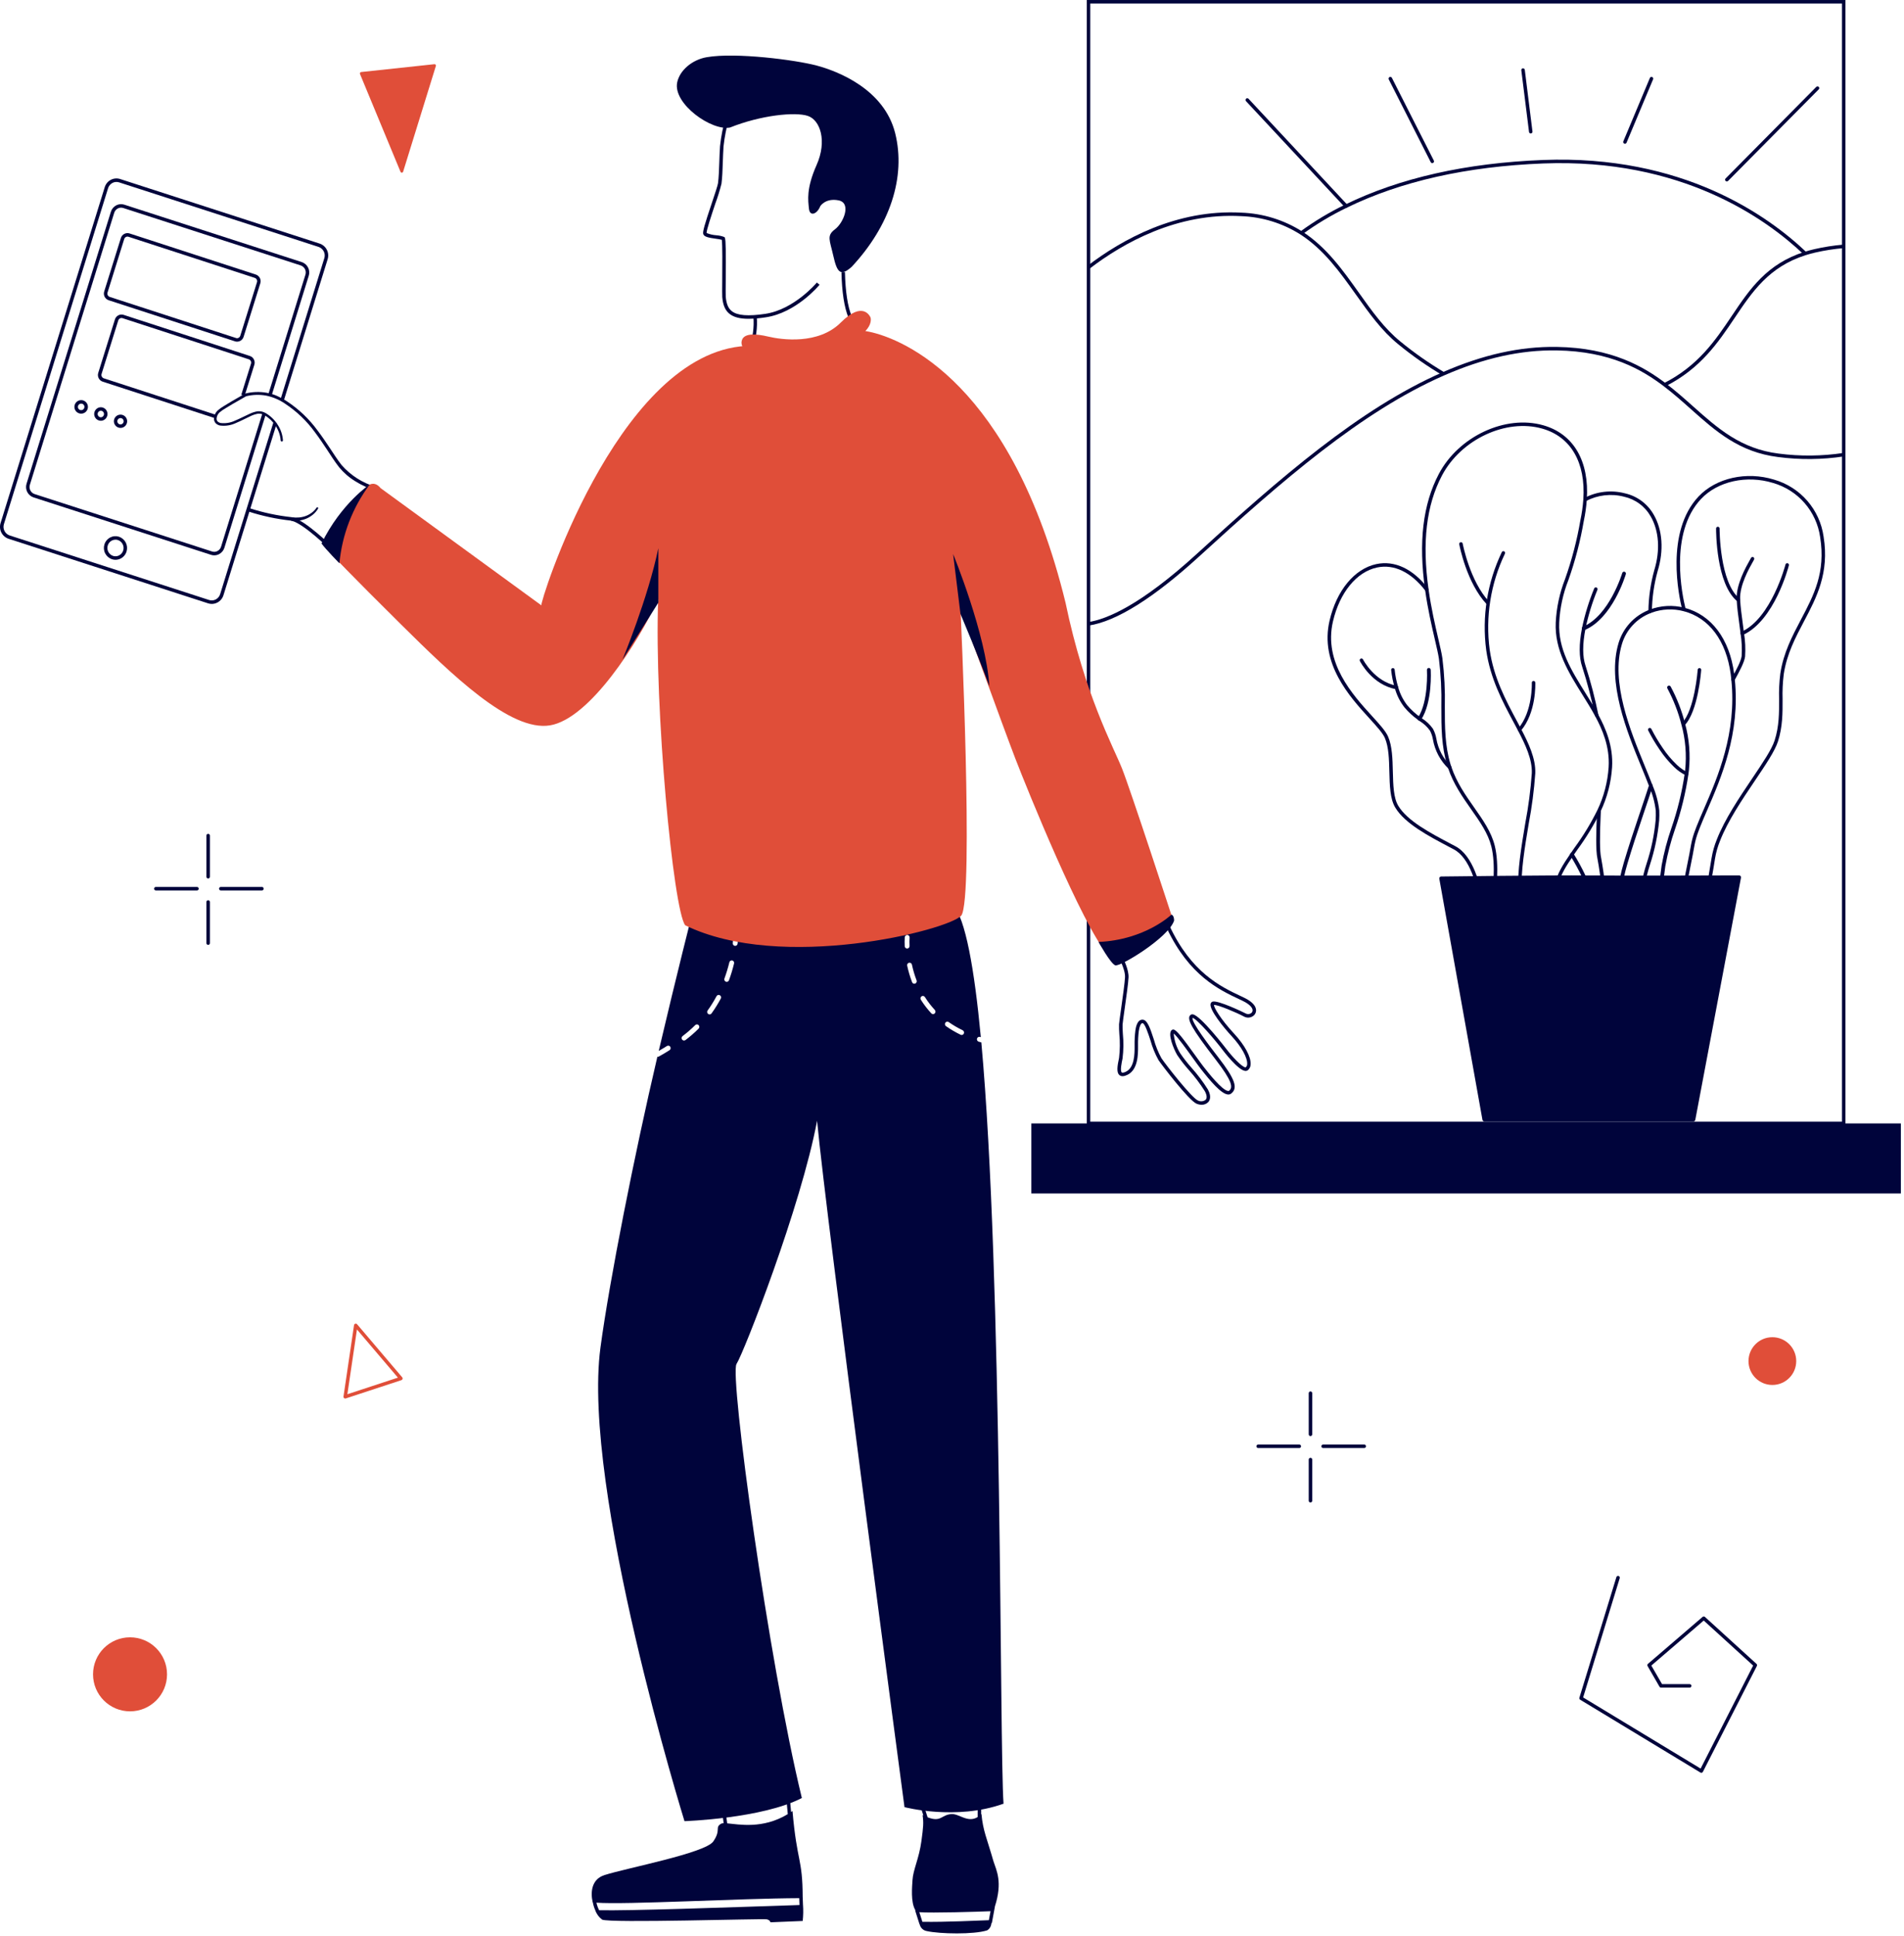 <?xml version="1.0" encoding="UTF-8"?> <svg xmlns="http://www.w3.org/2000/svg" width="545" height="554" viewBox="0 0 545 554" fill="none"> <path d="M486.985 507.238C486.894 507.238 486.804 507.213 486.726 507.166L452.304 486.328C452.209 486.27 452.136 486.182 452.096 486.078C452.056 485.974 452.052 485.86 452.085 485.754L462.675 451.254C462.693 451.191 462.724 451.132 462.766 451.081C462.808 451.03 462.859 450.988 462.917 450.957C462.975 450.926 463.039 450.907 463.105 450.901C463.17 450.895 463.236 450.903 463.299 450.923C463.426 450.962 463.531 451.049 463.593 451.166C463.656 451.283 463.669 451.42 463.63 451.547L453.155 485.677L486.784 506.034L501.821 476.561L487.672 463.679L472.678 476.558L475.742 481.87H483.652C483.785 481.87 483.912 481.922 484.006 482.016C484.099 482.11 484.152 482.237 484.152 482.37C484.152 482.502 484.099 482.63 484.006 482.723C483.912 482.817 483.785 482.87 483.652 482.87H475.452C475.364 482.87 475.278 482.846 475.203 482.803C475.127 482.759 475.064 482.696 475.02 482.62L471.603 476.699C471.545 476.598 471.524 476.48 471.543 476.365C471.563 476.25 471.622 476.146 471.71 476.07L487.354 462.633C487.447 462.553 487.565 462.51 487.688 462.511C487.81 462.513 487.928 462.559 488.018 462.642L502.776 476.079C502.858 476.153 502.913 476.252 502.933 476.36C502.952 476.469 502.935 476.581 502.885 476.679L487.434 506.969C487.402 507.03 487.359 507.084 487.306 507.127C487.252 507.17 487.191 507.202 487.125 507.221C487.079 507.234 487.032 507.239 486.985 507.238Z" fill="#00043B"></path> <path d="M98.821 400.153C98.749 400.154 98.677 400.139 98.611 400.109C98.545 400.08 98.486 400.036 98.439 399.982C98.391 399.927 98.356 399.863 98.336 399.794C98.316 399.724 98.31 399.651 98.321 399.58L101.338 379.155C101.352 379.06 101.393 378.971 101.457 378.899C101.52 378.827 101.603 378.774 101.695 378.748C101.787 378.72 101.886 378.72 101.978 378.748C102.07 378.776 102.152 378.83 102.214 378.904L115.134 394.092C115.187 394.154 115.224 394.229 115.241 394.309C115.259 394.389 115.256 394.472 115.234 394.551C115.212 394.63 115.17 394.702 115.114 394.761C115.057 394.82 114.987 394.864 114.909 394.89L98.973 400.128C98.924 400.144 98.873 400.152 98.821 400.153ZM102.172 380.392L99.435 398.925L113.895 394.173L102.172 380.392Z" fill="#E04E39"></path> <path d="M507.32 396.273C511.093 396.273 514.152 393.214 514.152 389.441C514.152 385.668 511.093 382.609 507.32 382.609C503.547 382.609 500.488 385.668 500.488 389.441C500.488 393.214 503.547 396.273 507.32 396.273Z" fill="#E04E39"></path> <path d="M37.221 489.658C43.07 489.658 47.811 484.917 47.811 479.068C47.811 473.219 43.07 468.478 37.221 468.478C31.372 468.478 26.631 473.219 26.631 479.068C26.631 484.917 31.372 489.658 37.221 489.658Z" fill="#E04E39"></path> <path d="M115.014 49.408C114.935 49.408 114.859 49.385 114.793 49.341C114.728 49.297 114.677 49.236 114.646 49.163L103.04 21.163C103.017 21.106 103.007 21.044 103.011 20.983C103.015 20.921 103.034 20.861 103.065 20.808C103.097 20.755 103.14 20.71 103.193 20.676C103.245 20.643 103.303 20.622 103.365 20.615L124.342 18.367C124.407 18.359 124.474 18.368 124.535 18.392C124.596 18.417 124.65 18.457 124.691 18.509C124.733 18.56 124.761 18.62 124.774 18.685C124.787 18.749 124.783 18.816 124.764 18.879L115.393 49.123C115.369 49.201 115.321 49.27 115.256 49.32C115.192 49.37 115.113 49.399 115.032 49.403L115.014 49.408Z" fill="#E04E39"></path> <path d="M498.228 250.669C498.178 250.607 498.115 250.557 498.043 250.523C497.971 250.489 497.892 250.473 497.812 250.475C497.487 250.475 465.221 250.594 454.589 250.491C444.183 250.391 412.823 250.785 412.508 250.791C412.43 250.792 412.353 250.81 412.282 250.844C412.212 250.877 412.15 250.926 412.1 250.986C412.05 251.047 412.014 251.117 411.994 251.193C411.974 251.268 411.971 251.347 411.985 251.424L424.338 320.436C424.36 320.561 424.425 320.673 424.522 320.754C424.618 320.836 424.741 320.88 424.867 320.88H484.729C484.855 320.88 484.976 320.836 485.073 320.756C485.169 320.676 485.235 320.564 485.258 320.441L498.343 251.115C498.358 251.037 498.356 250.956 498.336 250.879C498.316 250.802 498.279 250.73 498.228 250.669Z" fill="#00043B"></path> <path d="M444.047 262.442H444.035C443.973 262.445 443.91 262.435 443.852 262.413C443.793 262.391 443.739 262.358 443.694 262.315C443.648 262.273 443.612 262.221 443.586 262.164C443.561 262.107 443.547 262.045 443.546 261.983C443.548 261.918 443.555 261.854 443.565 261.79C443.843 258.568 444.416 255.378 445.275 252.26C445.875 249.86 447.349 247.408 449.53 244.24C449.918 243.674 450.32 243.095 450.73 242.504C453.209 239.126 455.388 235.538 457.242 231.781C459.082 227.93 460.173 223.763 460.454 219.504C460.822 213.569 458.58 208.574 456.585 204.885L456.524 204.767C455.414 202.728 454.15 200.701 452.924 198.74C449.002 192.448 444.947 185.94 445.316 178.092C445.528 173.836 446.429 169.643 447.983 165.676C449.925 160.208 451.392 154.584 452.367 148.864C452.785 146.899 453.067 144.907 453.211 142.903C453.924 132.343 449.637 124.956 441.447 122.636C431.071 119.696 418.189 125.723 412.74 136.072C408.265 144.565 407.014 155.234 408.917 168.69C409.681 174.107 410.793 178.89 411.685 182.732C412.237 185.109 412.674 186.986 412.868 188.34C413.439 192.944 413.673 197.583 413.568 202.221C413.568 207.959 413.568 213.379 415.224 218.777C415.285 218.977 415.351 219.177 415.418 219.366C416.941 223.902 419.49 227.525 421.954 231.029C424.479 234.621 426.865 238.013 427.854 241.965C429.213 247.396 428.354 255.065 427.728 259.152L427.708 259.319C427.689 259.45 427.62 259.568 427.515 259.649C427.41 259.729 427.277 259.766 427.146 259.75C427.015 259.733 426.895 259.664 426.815 259.558C426.734 259.453 426.699 259.32 426.716 259.189L426.737 259.018C427.359 254.986 428.2 247.468 426.884 242.207C425.941 238.436 423.607 235.118 421.136 231.607C418.636 228.044 416.036 224.36 414.49 219.741C414.402 219.487 414.332 219.281 414.268 219.068C412.568 213.531 412.568 208.038 412.568 202.223C412.671 197.632 412.439 193.04 411.874 188.483C411.685 187.173 411.254 185.314 410.707 182.96C409.807 179.098 408.694 174.292 407.923 168.832C405.99 155.16 407.275 144.293 411.851 135.609C417.508 124.864 430.9 118.609 441.716 121.677C450.4 124.136 454.953 131.898 454.205 142.972C454.059 145.018 453.771 147.051 453.344 149.057C452.36 154.822 450.882 160.491 448.925 166.002C447.396 169.879 446.512 173.98 446.31 178.142C445.956 185.679 449.751 191.768 453.768 198.214C455.004 200.196 456.28 202.244 457.408 204.314L457.508 204.406V204.506C459.552 208.306 461.821 213.426 461.44 219.559C461.153 223.943 460.033 228.232 458.14 232.196C456.262 236.006 454.054 239.643 451.54 243.067C451.13 243.656 450.73 244.233 450.34 244.799C448.22 247.876 446.794 250.237 446.231 252.499C445.382 255.583 444.815 258.738 444.537 261.925C444.531 262.056 444.479 262.18 444.389 262.275C444.299 262.37 444.177 262.43 444.047 262.442V262.442Z" fill="#00043B"></path> <path d="M425.908 173.039C425.84 173.039 425.772 173.025 425.71 172.998C425.647 172.971 425.591 172.932 425.544 172.882C419.811 166.782 417.779 156.169 417.696 155.72C417.684 155.655 417.684 155.589 417.698 155.525C417.712 155.46 417.738 155.399 417.775 155.345C417.812 155.291 417.859 155.244 417.915 155.208C417.97 155.173 418.031 155.148 418.096 155.136C418.226 155.113 418.36 155.142 418.469 155.217C418.578 155.292 418.653 155.406 418.679 155.536C418.699 155.643 420.743 166.31 426.272 172.197C426.339 172.268 426.383 172.357 426.4 172.453C426.417 172.549 426.405 172.648 426.366 172.737C426.327 172.827 426.263 172.903 426.182 172.957C426.101 173.01 426.005 173.039 425.908 173.039V173.039Z" fill="#00043B"></path> <path d="M435.465 261.416C435.377 261.416 435.291 261.393 435.215 261.349C435.139 261.306 435.076 261.243 435.032 261.167L434.969 261.094L434.959 260.923C434.854 259.067 434.735 256.987 434.6 254.737C434.284 249.352 435.46 242.318 436.6 235.514C437.501 230.793 438.123 226.024 438.463 221.23C438.614 217.23 436.589 212.998 434.501 209.009C434.09 208.225 433.663 207.426 433.227 206.609C430.103 200.773 426.563 194.158 425.414 186.025C424.145 176.435 425.698 166.683 429.884 157.961C429.915 157.903 429.958 157.852 430.009 157.811C430.06 157.77 430.119 157.739 430.182 157.721C430.245 157.702 430.311 157.696 430.376 157.703C430.442 157.71 430.505 157.73 430.562 157.762C430.62 157.793 430.671 157.835 430.712 157.887C430.753 157.938 430.784 157.996 430.803 158.059C430.821 158.122 430.827 158.188 430.82 158.254C430.813 158.319 430.793 158.382 430.762 158.44C426.676 166.971 425.162 176.508 426.404 185.885C427.528 193.843 431.024 200.375 434.104 206.137C434.541 206.954 434.97 207.755 435.383 208.543C437.532 212.651 439.617 217.016 439.458 221.266C439.116 226.102 438.489 230.914 437.581 235.676C436.452 242.425 435.281 249.403 435.595 254.676C435.725 256.859 435.842 258.876 435.943 260.694L435.954 260.705L435.961 260.916C435.961 261.048 435.909 261.174 435.816 261.268C435.723 261.362 435.597 261.415 435.465 261.416Z" fill="#00043B"></path> <path d="M434.943 209.278C434.847 209.278 434.754 209.25 434.673 209.199C434.593 209.147 434.529 209.073 434.489 208.986C434.449 208.9 434.435 208.803 434.448 208.708C434.461 208.613 434.502 208.525 434.564 208.452C438.756 203.573 438.473 195.439 438.464 195.352C438.461 195.286 438.472 195.221 438.494 195.159C438.517 195.097 438.551 195.041 438.596 194.992C438.64 194.944 438.694 194.905 438.754 194.877C438.813 194.85 438.878 194.834 438.943 194.831C439.009 194.829 439.075 194.839 439.136 194.862C439.198 194.884 439.255 194.919 439.303 194.963C439.351 195.008 439.39 195.062 439.418 195.121C439.446 195.181 439.461 195.245 439.464 195.311C439.477 195.66 439.764 203.924 435.317 209.098C435.271 209.153 435.214 209.198 435.15 209.229C435.085 209.26 435.015 209.276 434.943 209.278V209.278Z" fill="#00043B"></path> <path d="M424.073 258.838C423.954 258.838 423.84 258.795 423.75 258.718C423.66 258.641 423.6 258.535 423.581 258.418L423.536 258.15C422.792 253.563 420.836 245.499 416.117 243.013L414.843 242.342C408.875 239.197 402.11 235.633 399.379 231.063C397.879 228.563 397.786 224.792 397.688 220.8C397.603 217.316 397.516 213.713 396.405 211.153C395.791 209.733 394.022 207.793 391.976 205.547C386.291 199.308 377.7 189.881 380.576 177.57C382.59 168.934 387.712 162.739 393.943 161.403C399.213 160.275 404.498 162.779 408.828 168.457C408.908 168.563 408.943 168.697 408.925 168.829C408.907 168.96 408.837 169.08 408.731 169.16C408.625 169.24 408.491 169.275 408.359 169.257C408.228 169.239 408.108 169.169 408.028 169.063C403.946 163.71 399.013 161.337 394.148 162.381C388.299 163.635 383.471 169.542 381.548 177.797C378.795 189.597 387.173 198.79 392.717 204.874C394.91 207.281 396.643 209.183 397.324 210.756C398.512 213.494 398.601 217.196 398.689 220.775C398.783 224.632 398.873 228.275 400.238 230.55C402.825 234.88 409.458 238.374 415.31 241.457L416.585 242.128C421.691 244.817 423.751 253.219 424.523 257.989L424.568 258.257C424.579 258.322 424.576 258.388 424.561 258.452C424.546 258.516 424.519 258.576 424.48 258.629C424.442 258.683 424.394 258.728 424.338 258.763C424.282 258.797 424.22 258.82 424.155 258.831C424.128 258.836 424.1 258.838 424.073 258.838V258.838Z" fill="#00043B"></path> <path d="M414.972 220.08C414.843 220.08 414.719 220.031 414.626 219.942C412.284 217.699 410.719 214.767 410.159 211.573C410.01 210.693 409.724 209.842 409.311 209.05C408.521 207.954 407.522 207.025 406.372 206.317L405.816 205.909C404.394 204.905 403.11 203.719 401.996 202.381C400.72 200.736 399.783 198.854 399.24 196.844C398.73 195.165 398.385 193.441 398.207 191.695C398.196 191.563 398.238 191.432 398.324 191.331C398.41 191.23 398.532 191.167 398.664 191.156C398.796 191.147 398.926 191.189 399.026 191.275C399.127 191.36 399.191 191.482 399.203 191.613C399.378 193.288 399.711 194.943 400.197 196.555C400.707 198.435 401.579 200.197 402.766 201.742C403.883 203.078 405.175 204.258 406.608 205.248L406.954 205.504C408.209 206.283 409.296 207.302 410.154 208.504C410.635 209.389 410.967 210.348 411.136 211.341C411.647 214.348 413.114 217.111 415.321 219.217C415.393 219.286 415.443 219.375 415.465 219.473C415.486 219.57 415.477 219.672 415.44 219.765C415.403 219.858 415.339 219.937 415.256 219.993C415.174 220.049 415.076 220.079 414.976 220.079L414.972 220.08Z" fill="#00043B"></path> <path d="M399.721 197.204C399.691 197.204 399.661 197.201 399.631 197.196C392.758 195.961 389.391 189.404 389.251 189.126C389.192 189.008 389.183 188.871 389.225 188.746C389.267 188.621 389.356 188.517 389.474 188.458C389.592 188.398 389.729 188.388 389.854 188.429C389.98 188.47 390.084 188.558 390.144 188.676C390.176 188.74 393.436 195.067 399.809 196.212C399.932 196.234 400.042 196.301 400.117 196.401C400.193 196.5 400.229 196.624 400.218 196.748C400.207 196.872 400.15 196.988 400.058 197.072C399.966 197.157 399.846 197.204 399.721 197.204V197.204Z" fill="#00043B"></path> <path d="M406.315 206.199C406.208 206.2 406.104 206.169 406.015 206.11C405.896 206.031 405.813 205.908 405.785 205.768C405.756 205.629 405.784 205.483 405.863 205.364C408.954 200.69 408.457 191.776 408.452 191.686C408.443 191.544 408.492 191.404 408.587 191.297C408.681 191.19 408.815 191.125 408.957 191.117C409.098 191.113 409.235 191.162 409.34 191.255C409.446 191.347 409.512 191.477 409.526 191.617C409.55 191.998 410.051 200.979 406.762 205.954C406.713 206.028 406.647 206.09 406.569 206.132C406.491 206.175 406.404 206.198 406.315 206.199V206.199Z" fill="#00043B"></path> <path d="M454.109 262.961C454.039 262.962 453.969 262.949 453.904 262.922C453.839 262.896 453.779 262.857 453.729 262.808C453.679 262.758 453.64 262.699 453.612 262.635C453.585 262.57 453.571 262.5 453.571 262.43L453.581 262.312C454.174 259.268 454.52 254.812 452.804 250.874C451.814 248.787 450.704 246.758 449.48 244.799C449.442 244.738 449.417 244.671 449.406 244.6C449.394 244.529 449.397 244.457 449.414 244.388C449.431 244.318 449.462 244.253 449.504 244.195C449.546 244.138 449.6 244.089 449.661 244.053C449.723 244.016 449.791 243.992 449.862 243.982C449.932 243.972 450.004 243.976 450.074 243.994C450.143 244.013 450.208 244.044 450.264 244.088C450.321 244.131 450.369 244.186 450.404 244.248C451.653 246.247 452.783 248.317 453.79 250.448C455.615 254.635 455.261 259.317 454.64 262.511C454.618 262.636 454.553 262.75 454.456 262.832C454.359 262.914 454.236 262.96 454.109 262.961V262.961Z" fill="#00043B"></path> <path d="M464.159 262.849C464.041 262.848 463.926 262.809 463.832 262.737C463.738 262.664 463.671 262.563 463.641 262.449L463.573 262.203C462.547 258.138 462.968 252.938 464.821 246.736C466.17 242.207 467.621 237.836 469.002 233.747L469.702 231.669C470.523 229.231 471.31 226.897 472.018 224.675C472.037 224.605 472.071 224.54 472.116 224.483C472.161 224.426 472.217 224.379 472.281 224.344C472.345 224.31 472.415 224.289 472.487 224.282C472.56 224.275 472.632 224.283 472.702 224.305C472.771 224.327 472.835 224.363 472.89 224.41C472.945 224.458 472.989 224.516 473.021 224.581C473.053 224.646 473.072 224.717 473.076 224.79C473.08 224.862 473.069 224.935 473.044 225.003C472.333 227.229 471.544 229.569 470.722 232.012L470.022 234.09C468.65 238.17 467.197 242.53 465.853 247.044C464.053 253.058 463.64 258.066 464.614 261.929L464.679 262.165C464.717 262.302 464.698 262.449 464.628 262.573C464.557 262.697 464.44 262.788 464.303 262.826C464.256 262.84 464.208 262.848 464.159 262.849V262.849Z" fill="#00043B"></path> <path d="M472.337 175.404H472.329C472.198 175.402 472.073 175.348 471.981 175.255C471.889 175.161 471.837 175.035 471.837 174.904C471.892 170.917 472.461 166.954 473.528 163.113C475.255 157.487 474.883 151.902 472.509 147.79C471.702 146.357 470.602 145.11 469.279 144.132C467.957 143.154 466.443 142.466 464.837 142.113C461.177 141.165 457.296 141.616 453.951 143.378C453.834 143.439 453.698 143.452 453.572 143.413C453.446 143.374 453.341 143.287 453.279 143.171C453.216 143.055 453.202 142.919 453.24 142.793C453.277 142.667 453.363 142.56 453.478 142.497C457.035 140.617 461.166 140.132 465.061 141.138C466.802 141.52 468.442 142.266 469.875 143.326C471.308 144.386 472.5 145.737 473.375 147.29C475.888 151.642 476.292 157.516 474.484 163.406C473.445 167.158 472.891 171.027 472.837 174.92C472.833 175.05 472.778 175.173 472.685 175.263C472.592 175.354 472.467 175.404 472.337 175.404Z" fill="#00043B"></path> <path d="M459.421 262.998C459.387 262.998 459.354 262.995 459.321 262.989C459.251 262.976 459.185 262.95 459.126 262.912C459.066 262.874 459.015 262.824 458.975 262.766C458.935 262.708 458.907 262.643 458.892 262.574C458.877 262.505 458.876 262.433 458.889 262.364C458.819 256.75 458.269 251.151 457.244 245.631C456.73 243.34 456.886 237.51 457.106 233.024C457.128 232.683 457.142 232.342 457.156 232.008L457.695 231.992L458.231 232.052C458.217 232.395 458.202 232.743 458.181 233.085C457.874 239.324 457.914 243.7 458.295 245.397C459.332 250.976 459.888 256.634 459.956 262.308C459.965 262.391 459.962 262.474 459.947 262.556C459.925 262.679 459.86 262.791 459.764 262.872C459.668 262.953 459.546 262.997 459.421 262.998V262.998Z" fill="#00043B"></path> <path d="M457.021 205.148C456.906 205.147 456.795 205.107 456.706 205.034C456.617 204.962 456.556 204.86 456.533 204.748C455.582 200.026 454.363 195.362 452.882 190.778C451.95 188.062 451.934 184.339 452.834 179.711C453.646 175.827 454.815 172.027 456.325 168.359C456.378 168.237 456.477 168.141 456.601 168.093C456.724 168.044 456.862 168.047 456.984 168.1C457.106 168.153 457.201 168.252 457.25 168.376C457.299 168.499 457.296 168.637 457.243 168.759C455.763 172.361 454.617 176.092 453.821 179.904C452.956 184.357 452.96 187.904 453.833 190.454C455.328 195.077 456.558 199.781 457.518 204.544C457.531 204.608 457.532 204.674 457.52 204.739C457.508 204.803 457.483 204.865 457.447 204.92C457.411 204.975 457.365 205.022 457.311 205.059C457.256 205.096 457.195 205.122 457.131 205.136C457.095 205.144 457.058 205.148 457.021 205.148V205.148Z" fill="#00043B"></path> <path d="M453.327 180.346C453.203 180.346 453.083 180.302 452.987 180.224C452.891 180.145 452.825 180.035 452.801 179.913C452.777 179.792 452.795 179.665 452.853 179.556C452.911 179.446 453.006 179.36 453.12 179.312C460.668 176.159 464.32 164.055 464.358 163.933C464.403 163.802 464.496 163.694 464.619 163.63C464.742 163.567 464.884 163.553 465.017 163.591C465.15 163.63 465.262 163.718 465.332 163.838C465.401 163.957 465.422 164.098 465.39 164.233C465.237 164.751 461.551 176.952 453.534 180.3C453.469 180.329 453.398 180.344 453.327 180.346V180.346Z" fill="#00043B"></path> <path d="M469.609 262.404H469.577C469.445 262.396 469.321 262.335 469.233 262.236C469.145 262.136 469.101 262.006 469.109 261.874L469.132 261.474C469.311 258.261 469.532 255.554 469.774 253.429C470.125 251.286 470.64 249.173 471.314 247.108C472.65 243.065 473.523 238.882 473.914 234.642C473.971 233.74 473.981 232.836 473.943 231.933C473.657 229.551 473.024 227.223 472.066 225.023C471.424 223.323 470.658 221.456 469.849 219.481C465.658 209.262 459.92 195.267 463.296 183.981C463.926 181.874 465.02 179.936 466.499 178.309C467.978 176.682 469.804 175.408 471.841 174.581V174.581L472.16 174.45C475.351 173.231 478.843 173.037 482.149 173.895C489.86 175.895 495.049 182.766 496.379 192.749C496.454 193.297 496.515 193.841 496.567 194.376C498.158 209.894 492.66 222.576 488.646 231.844C487.873 233.629 487.146 235.317 486.546 236.844L486.2 237.767C485.694 239.056 485.308 240.39 485.048 241.75C484.724 243.687 484.327 245.643 483.948 247.535C483.093 251.755 482.284 255.741 482.33 259.112C482.33 259.283 482.33 259.447 482.337 259.612C482.343 259.744 482.296 259.873 482.207 259.971C482.118 260.069 481.993 260.128 481.861 260.134C481.794 260.142 481.727 260.135 481.663 260.114C481.6 260.093 481.541 260.059 481.491 260.014C481.442 259.969 481.403 259.914 481.377 259.852C481.35 259.79 481.337 259.724 481.339 259.657C481.33 259.478 481.33 259.299 481.33 259.12C481.283 255.648 482.102 251.611 482.968 247.337C483.35 245.454 483.744 243.505 484.068 241.586C484.338 240.162 484.74 238.767 485.268 237.418L485.591 236.551C486.201 234.991 486.946 233.27 487.736 231.451C491.706 222.289 497.144 209.74 495.579 194.496C495.528 193.956 495.469 193.426 495.395 192.888C494.119 183.327 489.202 176.759 481.906 174.868C478.885 174.086 475.699 174.235 472.765 175.297L472.528 175.397C470.56 176.143 468.791 177.333 467.357 178.873C465.924 180.414 464.864 182.264 464.261 184.28C460.986 195.232 466.648 209.038 470.78 219.118C471.593 221.1 472.361 222.972 473.009 224.686C474.008 226.984 474.661 229.418 474.949 231.907C474.988 232.844 474.978 233.783 474.919 234.72C474.519 239.034 473.635 243.289 472.285 247.405C471.628 249.416 471.124 251.474 470.779 253.561C470.534 255.667 470.32 258.354 470.141 261.546L470.118 261.946C470.107 262.073 470.049 262.191 469.954 262.276C469.86 262.361 469.736 262.407 469.609 262.404Z" fill="#00043B"></path> <path d="M475.221 261.671C475.083 261.671 474.949 261.618 474.849 261.522C474.749 261.427 474.689 261.296 474.683 261.158C474.675 260.986 474.675 260.814 474.675 260.633C474.661 256.284 474.978 251.939 475.621 247.638C476.276 244.007 477.212 240.432 478.421 236.946C480.176 231.867 481.452 226.636 482.231 221.319L482.358 220.319C482.812 215.968 482.452 211.57 481.297 207.35C480.38 203.741 479.029 200.257 477.273 196.973C477.202 196.849 477.183 196.702 477.22 196.564C477.258 196.426 477.348 196.309 477.472 196.238C477.596 196.167 477.743 196.148 477.881 196.185C478.019 196.223 478.136 196.313 478.207 196.437C480.018 199.802 481.406 203.377 482.34 207.082C483.529 211.433 483.897 215.967 483.426 220.453L483.298 221.468C482.505 226.845 481.215 232.137 479.446 237.277C478.254 240.711 477.331 244.232 476.683 247.809C476.049 252.053 475.737 256.338 475.751 260.629C475.751 260.8 475.751 260.956 475.758 261.112C475.765 261.254 475.714 261.394 475.618 261.499C475.522 261.605 475.388 261.668 475.246 261.675L475.221 261.671Z" fill="#00043B"></path> <path d="M481.821 207.712C481.723 207.712 481.627 207.683 481.545 207.629C481.463 207.574 481.399 207.497 481.361 207.407C481.322 207.316 481.312 207.217 481.33 207.12C481.348 207.024 481.394 206.934 481.462 206.864C485.089 203.124 485.944 191.733 485.952 191.618C485.962 191.485 486.023 191.362 486.124 191.275C486.224 191.188 486.355 191.144 486.488 191.154C486.621 191.163 486.744 191.225 486.831 191.326C486.918 191.426 486.962 191.557 486.952 191.69C486.917 192.173 486.06 203.562 482.183 207.56C482.136 207.608 482.08 207.647 482.018 207.673C481.955 207.699 481.889 207.712 481.821 207.712Z" fill="#00043B"></path> <path d="M482.766 221.891C482.693 221.891 482.622 221.875 482.556 221.845C481.343 221.248 480.23 220.466 479.256 219.529L479.096 219.372C477.571 217.883 476.206 216.238 475.024 214.465L474.936 214.33C473.77 212.622 472.717 210.841 471.781 208.997C471.723 208.877 471.714 208.74 471.757 208.614C471.8 208.489 471.892 208.385 472.011 208.327C472.13 208.268 472.268 208.26 472.394 208.303C472.519 208.346 472.623 208.437 472.681 208.557C473.619 210.402 474.678 212.184 475.849 213.892L475.937 214.027C477.095 215.753 478.436 217.35 479.937 218.788L480.099 218.942C480.954 219.747 481.923 220.421 482.976 220.942C483.079 220.99 483.162 221.071 483.213 221.173C483.263 221.275 483.277 221.391 483.253 221.502C483.228 221.613 483.167 221.712 483.079 221.784C482.991 221.855 482.881 221.894 482.767 221.895L482.766 221.891Z" fill="#00043B"></path> <path d="M488.341 257.674C488.205 257.668 488.077 257.609 487.984 257.511C487.891 257.412 487.839 257.281 487.841 257.145C487.85 257.038 487.867 256.931 487.891 256.826L487.916 256.709C488.633 253.204 489.31 249.415 489.933 245.438C490.235 243.647 490.733 241.894 491.417 240.211C493.682 234.404 497.847 228.228 501.517 222.779C504.525 218.318 507.124 214.466 507.96 211.879C509.274 207.812 509.26 203.885 509.247 200.087C509.172 197.627 509.289 195.166 509.596 192.724C510.501 186.748 513.042 181.938 515.496 177.286C519.163 170.342 522.626 163.786 520.996 153.686C520.486 150.076 518.941 146.691 516.548 143.94C514.155 141.189 511.017 139.191 507.512 138.186C499.968 135.866 491.695 137.696 486.927 142.74C477.658 152.54 481.576 170.564 482.456 174.077L482.501 174.25C482.533 174.379 482.512 174.515 482.444 174.628C482.375 174.742 482.264 174.824 482.135 174.855C482.007 174.887 481.871 174.867 481.757 174.798C481.643 174.73 481.562 174.619 481.53 174.49L481.491 174.342C480.584 170.718 476.573 152.235 486.2 142.053C491.224 136.738 499.909 134.801 507.805 137.23C511.491 138.286 514.791 140.388 517.307 143.28C519.823 146.173 521.447 149.733 521.982 153.53C523.67 163.964 519.966 170.978 516.382 177.762C513.964 182.34 511.464 187.075 510.582 192.883C510.284 195.274 510.171 197.684 510.244 200.093C510.258 203.969 510.271 207.977 508.908 212.193C508.028 214.912 505.394 218.819 502.343 223.342C498.699 228.748 494.568 234.874 492.343 240.579C491.685 242.194 491.207 243.876 490.917 245.596C490.292 249.589 489.61 253.396 488.892 256.906L488.862 257.046C488.85 257.1 488.839 257.152 488.832 257.206C488.831 257.269 488.818 257.331 488.792 257.389C488.767 257.447 488.73 257.499 488.685 257.543C488.639 257.587 488.585 257.621 488.526 257.643C488.467 257.666 488.404 257.676 488.341 257.674V257.674Z" fill="#00043B"></path> <path d="M496.065 194.92C496 194.921 495.935 194.909 495.874 194.884C495.814 194.86 495.759 194.824 495.712 194.778C495.666 194.732 495.629 194.677 495.603 194.617C495.578 194.557 495.565 194.492 495.565 194.427V194.292L495.627 194.173C497.013 191.633 498.327 189.233 498.527 187.734C498.662 185.578 498.559 183.413 498.221 181.279C498.105 180.328 497.973 179.353 497.841 178.379C497.528 176.067 497.204 173.679 497.114 171.69C497.105 171.606 497.1 171.521 497.099 171.436C496.945 167.192 499.762 162.214 500.821 160.336C501.007 160.009 501.137 159.786 501.175 159.69C501.224 159.568 501.317 159.47 501.436 159.415C501.555 159.361 501.691 159.354 501.815 159.396C501.936 159.439 502.036 159.528 502.092 159.644C502.148 159.76 502.156 159.894 502.115 160.016C501.993 160.297 501.849 160.569 501.687 160.829C500.665 162.635 497.95 167.436 498.094 171.415C498.094 171.49 498.1 171.553 498.105 171.61C498.196 173.582 498.517 175.951 498.827 178.242C498.959 179.22 499.092 180.2 499.208 181.153C499.559 183.37 499.662 185.62 499.514 187.86C499.289 189.541 497.944 192.01 496.514 194.626C496.475 194.713 496.412 194.786 496.332 194.838C496.253 194.89 496.16 194.919 496.065 194.92Z" fill="#00043B"></path> <path d="M497.608 172.167C497.494 172.167 497.384 172.128 497.296 172.057C491.19 167.157 491.208 151.865 491.212 151.216C491.212 151.083 491.265 150.956 491.358 150.862C491.452 150.769 491.579 150.716 491.712 150.716C491.845 150.716 491.972 150.769 492.066 150.862C492.159 150.956 492.212 151.083 492.212 151.216C492.212 151.37 492.192 166.677 497.921 171.271C498.002 171.336 498.06 171.424 498.089 171.523C498.117 171.623 498.114 171.729 498.08 171.827C498.045 171.924 497.982 172.009 497.897 172.069C497.813 172.129 497.712 172.161 497.608 172.161V172.167Z" fill="#00043B"></path> <path d="M498.712 181.717C498.598 181.717 498.487 181.678 498.398 181.606C498.309 181.535 498.247 181.435 498.223 181.323C498.198 181.212 498.213 181.095 498.264 180.993C498.315 180.891 498.4 180.809 498.504 180.762C507.047 176.854 511.041 161.669 511.08 161.516C511.113 161.387 511.196 161.277 511.31 161.21C511.424 161.142 511.56 161.123 511.689 161.156C511.817 161.189 511.928 161.272 511.995 161.386C512.063 161.5 512.082 161.636 512.049 161.765C511.884 162.408 507.897 177.565 498.92 181.672C498.855 181.701 498.784 181.717 498.712 181.717Z" fill="#00043B"></path> <path d="M528.243 321.946H311.073V0.004H528.243V321.946ZM312.073 320.946H527.243V1.004H312.073V320.946Z" fill="#00043B"></path> <path d="M311.647 178.984L311.499 177.995C316.813 177.195 326.534 173.14 342.666 158.395C366.097 136.995 389.104 116.914 412.975 106.495C424.475 101.464 435.127 99.105 445.582 99.26C461.382 99.503 470.572 104.96 476.813 109.686C479.63 111.82 482.197 114.108 484.681 116.322C491.665 122.546 498.262 128.422 509.081 129.777C515.252 130.587 521.506 130.528 527.66 129.6L527.816 130.587C521.57 131.53 515.221 131.592 508.958 130.769C497.826 129.379 491.116 123.399 484.013 117.069C481.544 114.869 478.991 112.594 476.207 110.484C470.087 105.849 461.073 100.499 445.563 100.261C435.306 100.107 424.744 102.439 413.372 107.413C389.641 117.771 366.703 137.789 343.337 159.135C330.24 171.104 319.577 177.786 311.647 178.984Z" fill="#00043B"></path> <path d="M412.921 107.384C408.467 104.748 404.221 101.776 400.221 98.492C395.472 94.627 391.894 89.598 388.107 84.274C383.613 77.957 378.967 71.425 372.207 67.074C367.131 63.862 361.292 62.058 355.289 61.845C336.95 60.835 321.568 69.46 311.875 76.877L311.267 76.083C321.095 68.563 336.726 59.816 355.344 60.847C361.519 61.068 367.524 62.927 372.744 66.234C379.667 70.69 384.37 77.302 388.918 83.696C392.665 88.964 396.204 93.938 400.848 97.719C404.809 100.968 409.013 103.91 413.422 106.519L412.921 107.384Z" fill="#00043B"></path> <path d="M476.738 110.529L476.285 109.638C486.146 104.615 491.009 97.379 495.711 90.38C500.862 82.713 505.728 75.471 516.572 72.042L516.654 72.019C517.528 71.747 518.418 71.506 519.301 71.301C522.066 70.662 524.873 70.225 527.701 69.993L527.785 70.993C525.006 71.221 522.247 71.651 519.53 72.279C518.646 72.479 517.756 72.727 516.882 73L516.802 73.023C506.343 76.357 501.582 83.442 496.543 90.942C491.767 98.042 486.832 105.389 476.738 110.529Z" fill="#00043B"></path> <path d="M516.73 73.019H516.53L516.378 72.881C505.449 62.472 481.214 45.246 441.739 46.77C419.885 47.616 400.975 51.87 385.539 59.408C381.062 61.562 376.79 64.122 372.779 67.054L372.186 66.254C376.246 63.285 380.569 60.694 385.101 58.513C400.665 50.913 419.709 46.627 441.701 45.775C481.551 44.225 506.024 61.643 517.068 72.16L516.727 72.519L516.73 73.019Z" fill="#00043B"></path> <path d="M385.321 59.457C385.252 59.457 385.185 59.443 385.122 59.416C385.059 59.388 385.002 59.348 384.956 59.298L356.672 28.965C356.624 28.918 356.586 28.861 356.56 28.799C356.534 28.736 356.521 28.669 356.522 28.602C356.523 28.534 356.537 28.468 356.564 28.406C356.592 28.344 356.631 28.288 356.68 28.242C356.73 28.196 356.788 28.161 356.851 28.138C356.915 28.115 356.982 28.105 357.05 28.108C357.117 28.112 357.183 28.13 357.244 28.16C357.304 28.19 357.358 28.232 357.402 28.283L385.684 58.616C385.75 58.687 385.795 58.776 385.811 58.872C385.828 58.968 385.816 59.067 385.777 59.156C385.738 59.245 385.674 59.321 385.593 59.375C385.512 59.428 385.416 59.457 385.319 59.457H385.321Z" fill="#00043B"></path> <path d="M409.976 46.674C409.884 46.674 409.793 46.648 409.714 46.6C409.636 46.552 409.572 46.482 409.53 46.4L397.521 22.723C397.461 22.605 397.451 22.467 397.492 22.341C397.533 22.215 397.623 22.11 397.741 22.05C397.86 21.991 397.997 21.98 398.123 22.021C398.25 22.063 398.354 22.153 398.414 22.271L410.421 45.948C410.46 46.024 410.478 46.109 410.475 46.195C410.471 46.28 410.446 46.363 410.401 46.436C410.356 46.509 410.293 46.569 410.218 46.611C410.144 46.652 410.06 46.674 409.974 46.674H409.976Z" fill="#00043B"></path> <path d="M438.161 38.193C438.039 38.193 437.922 38.148 437.831 38.067C437.74 37.987 437.681 37.876 437.666 37.755L435.461 20.104C435.445 19.972 435.481 19.84 435.562 19.735C435.644 19.631 435.763 19.562 435.895 19.546C436.026 19.533 436.157 19.571 436.261 19.651C436.365 19.732 436.433 19.85 436.453 19.98L438.653 37.627C438.669 37.758 438.633 37.891 438.552 37.996C438.47 38.1 438.351 38.169 438.219 38.185C438.203 38.191 438.183 38.193 438.161 38.193Z" fill="#00043B"></path> <path d="M465.121 41.133C465.055 41.133 464.989 41.12 464.928 41.094C464.806 41.043 464.709 40.945 464.659 40.822C464.608 40.7 464.609 40.562 464.66 40.44L472.26 22.303C472.312 22.182 472.41 22.087 472.532 22.038C472.654 21.989 472.791 21.99 472.912 22.041C473.033 22.092 473.13 22.189 473.18 22.31C473.231 22.431 473.231 22.568 473.182 22.69L465.582 40.827C465.544 40.918 465.48 40.995 465.398 41.049C465.316 41.104 465.219 41.133 465.121 41.133Z" fill="#00043B"></path> <path d="M494.288 51.918C494.189 51.918 494.093 51.889 494.011 51.834C493.929 51.779 493.865 51.701 493.827 51.61C493.789 51.519 493.778 51.419 493.797 51.322C493.816 51.225 493.864 51.136 493.933 51.066L519.912 24.841C520.007 24.757 520.13 24.712 520.257 24.715C520.384 24.718 520.504 24.77 520.595 24.858C520.685 24.948 520.738 25.067 520.744 25.194C520.749 25.321 520.706 25.445 520.623 25.541L494.643 51.766C494.597 51.814 494.542 51.852 494.481 51.878C494.42 51.904 494.354 51.917 494.288 51.918Z" fill="#00043B"></path> <path d="M544.103 321.446H295.213V341.482H544.103V321.446Z" fill="#00043B"></path> <path d="M280.893 298.26C280.636 298.19 280.378 298.12 280.128 298.046C279.95 297.991 279.801 297.868 279.713 297.704C279.625 297.54 279.605 297.348 279.657 297.169C279.681 297.08 279.722 296.998 279.779 296.925C279.835 296.853 279.905 296.793 279.985 296.748C280.065 296.703 280.153 296.675 280.244 296.665C280.335 296.654 280.427 296.662 280.515 296.688C280.593 296.711 280.674 296.731 280.752 296.754C278.89 277.036 276.339 262.886 272.821 258.935C245.663 262.074 198.18 261.26 198.18 261.26C198.18 261.26 193.78 278.434 188.553 300.697C189.353 300.243 190.146 299.776 190.903 299.291C190.98 299.242 191.066 299.208 191.156 299.193C191.246 299.178 191.339 299.181 191.428 299.201C191.517 299.222 191.601 299.261 191.675 299.315C191.748 299.368 191.811 299.437 191.858 299.515C191.956 299.674 191.987 299.865 191.946 300.047C191.905 300.229 191.795 300.388 191.639 300.49C190.664 301.114 189.639 301.72 188.601 302.29C188.469 302.368 188.312 302.393 188.163 302.358C181.585 330.458 174.496 366.099 171.877 385.558C166.437 425.969 195.929 521.083 195.929 521.083C195.929 521.083 218.152 520.345 229.521 514.455C219.955 475.155 208.77 393.407 210.821 390.267C212.872 387.127 229.268 345.267 233.88 320.676C236.442 348.408 258.9 517.066 258.9 517.066C258.9 517.066 273.646 520.966 287.253 516.083C286.075 500.066 287.004 365.138 280.893 298.26ZM199.968 294.32C198.792 295.496 197.535 296.588 196.207 297.59C196.134 297.645 196.051 297.685 195.962 297.707C195.874 297.729 195.782 297.734 195.692 297.72C195.601 297.706 195.515 297.674 195.437 297.626C195.359 297.578 195.292 297.515 195.239 297.441C195.129 297.289 195.083 297.101 195.11 296.916C195.137 296.731 195.236 296.564 195.384 296.451C196.66 295.489 197.868 294.44 198.998 293.31C199.062 293.245 199.139 293.193 199.223 293.158C199.307 293.123 199.398 293.106 199.489 293.107C199.581 293.108 199.671 293.127 199.755 293.163C199.839 293.2 199.914 293.253 199.977 293.319C200.106 293.454 200.177 293.634 200.175 293.821C200.174 294.008 200.099 294.187 199.968 294.32V294.32ZM206.319 285.713C205.53 287.188 204.644 288.609 203.667 289.966C203.614 290.04 203.547 290.104 203.469 290.152C203.391 290.2 203.305 290.232 203.214 290.246C203.124 290.26 203.032 290.256 202.943 290.233C202.854 290.211 202.771 290.171 202.698 290.116C202.55 290.002 202.451 289.836 202.424 289.651C202.397 289.466 202.443 289.278 202.552 289.127C203.492 287.821 204.344 286.453 205.103 285.034C205.145 284.953 205.204 284.881 205.274 284.823C205.345 284.765 205.426 284.721 205.514 284.695C205.601 284.669 205.693 284.66 205.784 284.67C205.875 284.68 205.963 284.708 206.043 284.753C206.206 284.845 206.326 284.997 206.378 285.176C206.43 285.356 206.409 285.548 206.321 285.713H206.319ZM210.119 275.668C209.723 277.296 209.237 278.902 208.662 280.476C208.631 280.562 208.584 280.642 208.522 280.709C208.461 280.777 208.386 280.832 208.303 280.871C208.22 280.909 208.13 280.931 208.039 280.934C207.947 280.938 207.856 280.923 207.77 280.891C207.597 280.822 207.457 280.688 207.381 280.518C207.305 280.348 207.299 280.155 207.364 279.98C207.921 278.456 208.392 276.903 208.775 275.327C208.796 275.238 208.834 275.153 208.888 275.079C208.941 275.005 209.009 274.942 209.087 274.894C209.165 274.846 209.252 274.814 209.342 274.8C209.433 274.785 209.525 274.789 209.614 274.811C209.793 274.859 209.946 274.976 210.04 275.137C210.134 275.297 210.161 275.488 210.116 275.668H210.119ZM211.132 270.013C211.113 270.183 211.033 270.34 210.907 270.455C210.78 270.57 210.616 270.635 210.445 270.637C210.418 270.637 210.39 270.635 210.363 270.632C210.271 270.62 210.183 270.591 210.103 270.545C210.023 270.499 209.952 270.438 209.896 270.365C209.84 270.292 209.798 270.209 209.774 270.119C209.75 270.03 209.744 269.937 209.756 269.846C209.926 268.429 210.016 267.004 210.025 265.578C210.025 265.22 210.017 265.022 210.017 265.013C210.012 264.921 210.025 264.829 210.055 264.742C210.086 264.656 210.133 264.576 210.194 264.507C210.255 264.439 210.33 264.383 210.412 264.343C210.495 264.303 210.585 264.28 210.677 264.275C210.769 264.271 210.861 264.285 210.947 264.317C211.033 264.348 211.113 264.397 211.18 264.46C211.247 264.522 211.302 264.598 211.34 264.681C211.378 264.765 211.398 264.856 211.401 264.948C211.401 264.948 211.411 265.169 211.411 265.578C211.401 267.06 211.307 268.541 211.129 270.013H211.132ZM258.964 270.724C258.921 269.869 258.927 269.013 258.982 268.159C258.999 267.975 259.087 267.805 259.227 267.685C259.367 267.565 259.548 267.505 259.732 267.516C259.824 267.525 259.913 267.551 259.994 267.595C260.075 267.638 260.147 267.697 260.206 267.768C260.264 267.839 260.308 267.921 260.335 268.009C260.362 268.097 260.371 268.189 260.362 268.281C260.313 269.074 260.308 269.869 260.348 270.663C260.353 270.755 260.34 270.847 260.309 270.933C260.279 271.02 260.231 271.1 260.17 271.169C260.108 271.237 260.034 271.293 259.951 271.332C259.868 271.372 259.778 271.395 259.686 271.4H259.656C259.475 271.399 259.302 271.328 259.172 271.202C259.043 271.076 258.967 270.904 258.961 270.724H258.964ZM261.97 281.424C261.89 281.457 261.804 281.474 261.718 281.474C261.577 281.473 261.441 281.43 261.325 281.349C261.21 281.269 261.122 281.155 261.073 281.024C260.485 279.489 260.017 277.91 259.673 276.303C259.633 276.121 259.666 275.931 259.765 275.773C259.864 275.616 260.021 275.503 260.202 275.461C260.292 275.442 260.384 275.44 260.474 275.457C260.564 275.474 260.65 275.509 260.727 275.559C260.804 275.609 260.87 275.674 260.921 275.75C260.973 275.826 261.009 275.911 261.027 276.001C261.354 277.536 261.799 279.043 262.359 280.509C262.426 280.682 262.423 280.875 262.35 281.046C262.277 281.217 262.139 281.353 261.967 281.424H261.97ZM267.554 289.97C267.489 290.034 267.411 290.084 267.326 290.117C267.241 290.15 267.15 290.166 267.059 290.164C266.968 290.161 266.878 290.14 266.795 290.103C266.712 290.065 266.637 290.011 266.575 289.944C265.46 288.742 264.459 287.439 263.583 286.053C263.483 285.895 263.449 285.704 263.488 285.521C263.527 285.339 263.635 285.178 263.79 285.074C263.866 285.024 263.952 284.99 264.042 284.973C264.132 284.957 264.224 284.959 264.313 284.978C264.402 284.998 264.487 285.035 264.561 285.088C264.636 285.141 264.699 285.208 264.747 285.286C265.576 286.598 266.524 287.832 267.58 288.97C267.706 289.108 267.773 289.289 267.768 289.476C267.763 289.662 267.685 289.84 267.551 289.97H267.554ZM275.891 295.726C275.836 295.846 275.748 295.949 275.637 296.021C275.526 296.092 275.396 296.131 275.264 296.132C275.16 296.132 275.057 296.109 274.964 296.064C273.503 295.362 272.102 294.541 270.775 293.61C270.623 293.501 270.52 293.338 270.487 293.154C270.454 292.97 270.494 292.781 270.598 292.626C270.649 292.55 270.714 292.485 270.79 292.434C270.867 292.384 270.952 292.349 271.042 292.333C271.132 292.316 271.224 292.317 271.313 292.337C271.403 292.356 271.487 292.393 271.562 292.446C272.827 293.333 274.162 294.115 275.555 294.785C275.722 294.867 275.851 295.012 275.913 295.187C275.975 295.363 275.966 295.557 275.888 295.726H275.891ZM258.901 517.067C258.901 517.067 274.273 520.037 287.254 516.084C286.078 500.066 287.007 365.138 280.896 298.26" fill="#00043B"></path> <path d="M170.087 543.104C170.14 544.495 170.52 545.855 171.196 547.072Z" fill="#00043B"></path> <path d="M229.853 545.04H229.847L229.767 542.84H229.76C229.721 531.551 228.143 533.03 226.844 518.177C226.71 518.277 226.575 518.359 226.444 518.451L226.081 514.515L225.081 514.607L225.492 519.063C218.36 523.411 211.444 522 208.158 521.704L207.571 517.58L206.581 517.72L207.141 521.659C206.887 521.649 206.634 521.702 206.404 521.811C204.525 522.944 206.477 523.516 204.183 526.869C201.889 530.222 179.468 534.453 173.033 536.505C169.413 537.659 168.962 541.213 169.646 544.29L169.687 544.295C169.826 545.067 170.057 545.82 170.375 546.537C170.742 547.619 171.429 548.565 172.345 549.249C174.512 550.307 218.483 548.917 219.484 549.168C220.485 549.419 220.53 550.019 220.53 550.019L229.762 549.64C229.933 548.113 229.964 546.573 229.853 545.04V545.04ZM171.495 546.567C171.148 545.879 170.888 545.151 170.719 544.399C179.087 545.03 211.602 543.178 228.775 543.108L228.847 545.074C206.298 545.819 180.375 546.739 171.495 546.567Z" fill="#00043B"></path> <path d="M284.376 532.581C282.459 525.872 281.387 523.904 280.932 519.049C280.904 519.077 280.877 519.095 280.85 519.122V516.742H279.85V519.909C277.009 521.645 274.543 518.945 272.419 519.049C269.419 519.195 269.453 521.501 265.519 519.976L264.603 517.113L263.652 517.413L264.299 519.436C264.224 519.4 264.16 519.373 264.082 519.336C264.413 521.609 264.282 522.745 263.746 526.771C263.081 531.759 261.352 534.98 261.189 537.998C261.096 539.728 260.618 544.217 262 546.532C261.975 546.62 261.975 546.713 262 546.801L263.195 550.55C263.208 550.591 263.244 550.613 263.265 550.65C263.377 551.125 263.627 551.556 263.982 551.89C264.338 552.224 264.784 552.446 265.265 552.528C269.045 553.368 278.755 553.546 282.552 552.328C282.898 552.121 283.188 551.833 283.398 551.489C283.609 551.145 283.733 550.755 283.76 550.353C283.855 550.278 283.92 550.172 283.943 550.053L284.768 545.606C284.771 545.576 284.771 545.546 284.768 545.517C287.032 538.483 285.24 535.238 284.376 532.581ZM264.025 549.881L263.147 547.126C266.657 547.397 280.063 547.005 283.526 546.847L283.048 549.419C279.993 549.512 270.694 549.994 264.021 549.877L264.025 549.881Z" fill="#00043B"></path> <path d="M193.835 23.591C194.535 20.152 198.083 17.085 202.329 16.361C210.657 14.94 227.691 17.143 233.755 18.755C239.819 20.367 253.089 25.525 256.232 38.098C259.375 50.671 254.721 64.642 243.776 76.356C240.516 79.256 239.585 77.856 238.537 73.239C237.489 68.622 236.558 67.439 239.003 65.609C241.448 63.779 243.776 58.087 240.051 57.334C236.326 56.581 234.812 58.961 234.812 58.961C233.881 61.311 231.785 62.061 231.552 59.699C231.319 57.337 230.718 54.017 233.752 47.186C236.786 40.355 234.809 34.337 231.2 33.155C227.591 31.973 217.813 32.94 208.966 36.486C203.73 37.561 192.594 29.704 193.835 23.591Z" fill="#00043B"></path> <path d="M214.28 91.218C211.78 91.218 210.033 90.757 208.838 89.813C207.585 88.823 206.938 87.337 206.738 84.996C206.697 84.516 206.712 82.645 206.733 80.054C206.764 76.2 206.814 69.89 206.604 68.611C206.048 68.478 205.485 68.377 204.917 68.311C202.859 68.021 201.589 67.787 201.3 66.985C201.066 66.336 201.719 64.16 203.8 57.952C204.607 55.542 205.441 53.052 205.521 52.432C205.746 50.706 205.816 48.618 205.892 46.407C205.942 44.898 205.992 43.337 206.101 41.807C206.398 38.963 206.967 36.154 207.801 33.419L208.756 33.712C207.953 36.376 207.399 39.11 207.103 41.877C207.003 43.386 206.945 44.938 206.895 46.439C206.82 48.674 206.748 50.786 206.517 52.559C206.031 54.492 205.442 56.397 204.752 58.267C203.722 61.345 202.165 65.997 202.259 66.68C203.156 67.038 204.103 67.253 205.066 67.319C205.819 67.371 206.56 67.532 207.266 67.798L207.41 67.877L207.48 68.025C207.775 68.654 207.799 72.406 207.737 80.058C207.718 82.427 207.701 84.473 207.737 84.906C207.913 86.949 208.446 88.219 209.465 89.024C211.065 90.291 214.121 90.537 219.065 89.798C227.338 88.562 233.754 80.919 233.819 80.842L234.588 81.48C234.319 81.806 227.871 89.494 219.213 90.788C217.581 91.051 215.933 91.195 214.28 91.218Z" fill="#00043B"></path> <path d="M242.857 90.865C241.657 87.946 240.984 83.575 240.857 77.873L241.857 77.85C241.985 83.429 242.634 87.68 243.787 90.485L242.857 90.865Z" fill="#00043B"></path> <path d="M216 97.458L215.086 97.163C215.172 96.9 215.244 96.633 215.303 96.363C215.32 96.309 215.334 96.254 215.343 96.199C215.386 96.005 215.411 95.879 215.429 95.759C215.48 95.518 215.512 95.303 215.539 95.095C215.735 93.629 215.775 92.148 215.66 90.674L216.611 90.528L216.618 90.639C216.737 92.168 216.694 93.705 216.489 95.225C216.461 95.453 216.424 95.696 216.372 95.932C216.35 96.077 216.321 96.221 216.284 96.363C216.277 96.444 216.259 96.524 216.231 96.601C216.169 96.89 216.092 97.177 216 97.458V97.458Z" fill="#00043B"></path> <path d="M343.952 316.097C343.447 316.093 342.949 315.989 342.485 315.79C340.313 314.876 332.606 304.813 331.617 303.34C330.628 301.564 329.856 299.676 329.317 297.716C328.672 295.737 327.696 292.748 327.017 292.748C326.571 292.748 326.178 293.594 325.965 295.013C325.798 296.375 325.727 297.747 325.753 299.119V299.49C325.758 301.616 325.766 306.038 322.745 307.522C321.739 308.014 320.998 308.057 320.473 307.65C319.512 306.899 319.82 305.031 320.323 302.667C320.59 300.401 320.614 298.114 320.395 295.843C320.321 294.925 320.294 294.003 320.313 293.082C320.359 292.482 320.601 290.754 320.913 288.57C321.378 285.264 321.956 281.149 322.025 279.609C322.131 277.228 319.949 273.409 319.925 273.37L319.683 272.95L320.096 272.696C320.171 272.649 327.696 267.996 334.011 264.543L334.48 264.286L334.705 264.771C340.964 278.313 349.477 282.332 355.111 284.99L356.101 285.46C358.839 286.771 359.478 288.092 359.533 288.97C359.553 289.328 359.475 289.685 359.308 290.003C359.142 290.321 358.892 290.588 358.586 290.776C358.223 291.008 357.804 291.14 357.374 291.16C356.943 291.179 356.515 291.085 356.132 290.886C353.913 289.707 348.626 287.463 347.473 287.536C347.481 288.304 349.31 291.506 353.292 295.803C356.32 299.073 358.116 302.425 357.978 304.55C357.972 304.858 357.903 305.162 357.774 305.442C357.645 305.723 357.46 305.973 357.229 306.178C357.112 306.272 356.977 306.341 356.832 306.381C356.688 306.42 356.536 306.429 356.388 306.407C354.327 306.168 350.176 300.685 350.134 300.63C347.762 297.48 342.606 291.507 341.368 291.236C340.887 292.378 346.594 299.769 348.768 302.582C353.487 308.692 354.415 311.288 352.444 312.87C352.299 312.984 352.132 313.068 351.953 313.115C351.774 313.162 351.588 313.173 351.405 313.145C349.505 312.925 346.446 309.319 343.705 305.819C343.161 305.126 342.399 304.065 341.517 302.837C339.897 300.584 336.991 296.537 335.963 295.702C336.12 297.707 336.755 299.646 337.816 301.355C338.803 302.809 339.884 304.196 341.054 305.507C342.79 307.44 344.357 309.517 345.739 311.717C346.846 313.752 346.283 314.86 345.85 315.34C345.604 315.592 345.308 315.79 344.981 315.92C344.654 316.05 344.304 316.111 343.952 316.097V316.097ZM327.021 291.748C328.421 291.748 329.24 294.248 330.272 297.405C330.785 299.276 331.515 301.081 332.447 302.782C333.815 304.82 341.139 314.138 342.873 314.868C343.225 315.055 343.623 315.135 344.019 315.1C344.416 315.064 344.793 314.914 345.106 314.668C345.549 314.179 345.46 313.3 344.858 312.195C343.507 310.054 341.977 308.032 340.285 306.149C339.078 304.796 337.965 303.364 336.953 301.86C335.953 300.16 334.093 295.672 335.439 294.691C335.51 294.641 335.589 294.605 335.674 294.586C335.758 294.567 335.846 294.565 335.931 294.58C336.79 294.717 338.519 296.955 342.331 302.253C343.207 303.471 343.963 304.524 344.442 305.135C345.802 306.871 349.782 311.95 351.523 312.151C351.574 312.163 351.628 312.165 351.68 312.154C351.732 312.143 351.781 312.122 351.823 312.09C352.978 311.162 352.738 309.35 347.982 303.19C341.124 294.307 339.507 291.439 340.774 290.404C340.864 290.331 340.969 290.277 341.082 290.248C341.195 290.218 341.312 290.213 341.427 290.232C343.603 290.494 350.869 299.932 350.94 300.025C352.58 302.202 355.429 305.285 356.511 305.41C356.663 305.309 356.787 305.171 356.87 305.008C356.954 304.846 356.994 304.665 356.988 304.483C357.107 302.65 355.371 299.508 352.565 296.483C350.276 294.011 346.065 288.883 346.524 287.191C346.558 287.05 346.628 286.92 346.728 286.815C346.828 286.709 346.954 286.632 347.093 286.591C348.625 286.133 355.841 289.591 356.609 290C356.835 290.116 357.087 290.171 357.34 290.159C357.594 290.147 357.84 290.068 358.053 289.931C358.209 289.84 358.337 289.708 358.423 289.549C358.51 289.39 358.551 289.211 358.543 289.031C358.519 288.631 358.189 287.563 355.678 286.36L354.692 285.892C348.992 283.204 340.421 279.157 334.032 265.674C328.687 268.62 322.632 272.313 321.032 273.295C321.632 274.411 323.126 277.46 323.032 279.652C322.962 281.24 322.38 285.381 321.912 288.708C321.619 290.788 321.366 292.584 321.324 293.155C321.287 293.644 321.343 294.636 321.406 295.786C321.639 298.145 321.608 300.522 321.315 302.874C321.068 304.029 320.556 306.434 321.102 306.859C321.277 306.998 321.732 306.91 322.317 306.622C324.778 305.414 324.77 301.413 324.766 299.49V299.118C324.739 297.696 324.814 296.275 324.989 294.864C325.096 294.094 325.447 291.748 327.021 291.748Z" fill="#00043B"></path> <path d="M107.351 140.292C105.379 139.678 103.493 138.815 101.739 137.724C99.964 136.648 98.383 135.282 97.061 133.683C95.79 132.059 94.723 130.343 93.611 128.664C92.499 126.985 91.385 125.318 90.18 123.722C87.844 120.487 84.94 117.703 81.609 115.507C79.984 114.393 78.156 113.612 76.229 113.207C74.303 112.85 72.324 112.91 70.423 113.383L70.502 113.349C69.174 114.091 67.853 114.847 66.54 115.617L64.588 116.792C63.951 117.15 63.351 117.57 62.797 118.047C62.312 118.508 62.026 119.14 61.997 119.809C61.999 120.1 62.105 120.381 62.297 120.601C62.527 120.812 62.809 120.959 63.113 121.028C64.557 121.209 66.023 120.965 67.331 120.328C68.721 119.769 70.053 119.028 71.465 118.401C72.185 118.057 72.949 117.814 73.736 117.678C74.574 117.599 75.415 117.8 76.128 118.248C77.491 119.062 78.642 120.187 79.486 121.532C80.363 122.86 80.88 124.393 80.986 125.981C80.989 126.024 80.984 126.068 80.97 126.109C80.956 126.15 80.934 126.188 80.905 126.221C80.876 126.254 80.841 126.28 80.802 126.299C80.763 126.318 80.72 126.329 80.677 126.331C80.633 126.333 80.59 126.326 80.549 126.311C80.508 126.296 80.471 126.274 80.439 126.244C80.407 126.214 80.381 126.179 80.364 126.139C80.346 126.099 80.336 126.056 80.335 126.013V126.008C80.227 124.538 79.739 123.12 78.92 121.895C78.13 120.649 77.059 119.606 75.792 118.851C75.206 118.476 74.512 118.308 73.819 118.372C73.102 118.503 72.407 118.731 71.751 119.048C70.383 119.667 69.041 120.415 67.603 121.002C66.153 121.708 64.526 121.967 62.929 121.747C62.487 121.646 62.08 121.428 61.751 121.115C61.43 120.761 61.248 120.304 61.239 119.827C61.255 118.954 61.614 118.122 62.239 117.512C62.834 116.985 63.481 116.522 64.172 116.13L66.134 114.938C67.449 114.158 68.772 113.394 70.103 112.646L70.147 112.621L70.182 112.612C72.205 112.092 74.317 112.016 76.372 112.39C77.399 112.57 78.399 112.878 79.349 113.307C79.834 113.507 80.265 113.775 80.725 114.007C81.184 114.235 81.629 114.493 82.054 114.78C85.483 117.018 88.477 119.861 90.89 123.17C92.121 124.787 93.263 126.465 94.377 128.148C95.491 129.831 96.577 131.534 97.795 133.082C100.407 136.053 103.812 138.217 107.61 139.322L107.642 139.332C107.768 139.372 107.874 139.46 107.935 139.578C107.997 139.695 108.009 139.832 107.969 139.959C107.929 140.085 107.841 140.191 107.723 140.252C107.606 140.313 107.468 140.326 107.342 140.286L107.351 140.292Z" fill="#00043B"></path> <path d="M94.433 157.204C94.36 157.132 87.133 149.99 83.561 149.023L83.486 149.005C83.422 148.988 83.363 148.976 83.305 148.964C79.147 148.513 75.047 147.635 71.069 146.345L71.384 145.396C75.311 146.668 79.359 147.533 83.463 147.977C83.558 147.995 83.627 148.009 83.694 148.026L83.749 148.039C87.558 149.009 94.829 156.189 95.138 156.494L94.433 157.204Z" fill="#00043B"></path> <path d="M91.053 145.513C90.685 146.143 90.212 146.705 89.653 147.174C89.101 147.648 88.482 148.038 87.817 148.333C87.147 148.626 86.441 148.828 85.717 148.933C84.998 149.036 84.269 149.066 83.544 149.021C83.478 149.018 83.414 149.002 83.354 148.975C83.295 148.947 83.241 148.908 83.197 148.859C83.152 148.811 83.118 148.754 83.095 148.693C83.072 148.631 83.062 148.565 83.065 148.5C83.068 148.434 83.083 148.37 83.111 148.31C83.139 148.25 83.178 148.197 83.226 148.152C83.275 148.108 83.331 148.073 83.393 148.051C83.455 148.028 83.52 148.018 83.586 148.021H83.613H83.64C84.294 148.1 84.954 148.112 85.61 148.058C86.265 148.003 86.909 147.86 87.526 147.634C88.144 147.403 88.725 147.083 89.25 146.684C89.779 146.292 90.237 145.813 90.606 145.268L90.619 145.248C90.656 145.194 90.711 145.156 90.775 145.143C90.838 145.129 90.905 145.14 90.96 145.174C91.016 145.208 91.056 145.262 91.073 145.325C91.089 145.388 91.081 145.455 91.05 145.512L91.053 145.513Z" fill="#00043B"></path> <path d="M321.159 219.865C318.651 213.584 310.459 198.701 304.991 172.423C289.634 109.731 258.608 96.964 248.813 94.923C248.399 94.835 248.028 94.768 247.693 94.717C249.584 92.825 249.265 91.141 249.207 90.934C249.122 90.628 247.072 85.876 240.667 92.285C234.262 98.694 223.715 97.213 219.915 96.309C216.115 95.405 213.36 95.439 212.506 96.995C212.337 97.313 212.247 97.667 212.241 98.027C212.236 98.387 212.316 98.744 212.475 99.067C212.259 99.087 212.042 99.099 211.83 99.124C176.108 103.234 154.295 172.985 154.967 173.211L108.908 139.639C108.908 139.639 107.029 136.906 104.58 139.639C92.735 152.895 94.335 158.009 94.335 158.009C94.335 158.009 100.479 164.516 114.835 178.709C129.191 192.902 146.035 209.409 157.415 207.547C168.795 205.685 182.698 183.823 188.392 171.501C187.249 202.659 192.715 260.336 196.137 264.75C223.692 278.239 271.516 266.15 275.16 261.963C278.803 257.075 274.931 174.288 274.931 174.288C274.931 174.288 287.226 208.24 290.641 217.082C294.056 225.924 309.774 264.75 317.061 273.125C330.499 272.892 335.736 263.125 335.736 263.125C335.736 263.125 323.659 226.146 321.159 219.865Z" fill="#E04E39"></path> <path d="M188.444 156.845V172.426L178.196 188.704C178.196 188.704 185.484 171.146 188.444 156.845Z" fill="#00043B"></path> <path d="M272.821 158.531L274.927 175.681C274.927 175.681 280.564 188.995 283.183 196.32C282.272 181.495 272.821 158.531 272.821 158.531Z" fill="#00043B"></path> <path d="M105.862 138.589C105.862 138.589 97.662 143.996 92.027 155.507C93.222 157.164 97.151 161.176 97.151 161.176C97.914 152.987 100.929 145.169 105.862 138.589Z" fill="#00043B"></path> <path d="M314.439 269.516C314.439 269.516 317.855 275.678 319.222 276.202C320.589 276.726 334.48 268.295 336.074 263.411C336.074 261.842 335.312 261.702 335.312 261.702C335.312 261.702 327.821 268.934 314.439 269.516Z" fill="#00043B"></path> <path d="M61.321 158.896C61.005 158.896 60.691 158.846 60.39 158.747L9.59 142.316C8.812 142.056 8.167 141.501 7.794 140.77C7.422 140.039 7.351 139.191 7.598 138.409L31.738 60.595C31.858 60.201 32.055 59.836 32.318 59.519C32.581 59.203 32.905 58.942 33.27 58.753C33.623 58.568 34.01 58.456 34.408 58.424C34.805 58.391 35.205 58.438 35.584 58.563L86.384 74.994C87.162 75.254 87.807 75.809 88.179 76.54C88.552 77.271 88.623 78.12 88.376 78.902L77.812 112.959L76.857 112.659L87.421 78.604C87.59 78.073 87.544 77.497 87.292 77C87.04 76.502 86.603 76.124 86.075 75.946L35.275 59.514C35.022 59.431 34.755 59.399 34.49 59.421C34.224 59.443 33.966 59.517 33.73 59.641C33.483 59.77 33.264 59.947 33.086 60.162C32.908 60.376 32.774 60.624 32.693 60.891L8.553 138.704C8.383 139.235 8.429 139.811 8.681 140.308C8.933 140.806 9.37 141.184 9.898 141.362L60.698 157.794C60.95 157.877 61.217 157.909 61.481 157.887C61.746 157.865 62.004 157.791 62.239 157.668C62.487 157.539 62.707 157.362 62.886 157.147C63.065 156.932 63.199 156.683 63.28 156.416L75.18 118.051L76.136 118.351L64.236 156.717C64.116 157.111 63.918 157.477 63.654 157.794C63.39 158.111 63.065 158.371 62.699 158.56C62.273 158.78 61.801 158.896 61.321 158.896Z" fill="#00043B"></path> <path d="M60.621 172.797C60.257 172.797 59.896 172.739 59.55 172.626L2.455 154.157C1.561 153.857 0.82 153.218 0.391 152.378C-0.037 151.538 -0.118 150.563 0.165 149.663L29.978 53.563C30.114 53.111 30.339 52.692 30.64 52.329C30.94 51.966 31.311 51.667 31.729 51.449C32.137 51.236 32.583 51.106 33.041 51.068C33.5 51.03 33.962 51.084 34.399 51.227L91.491 69.696C92.387 69.993 93.131 70.631 93.559 71.472C93.988 72.314 94.068 73.29 93.782 74.19L81.282 114.48L80.327 114.18L92.827 73.889C93.035 73.241 92.98 72.536 92.672 71.929C92.365 71.321 91.83 70.859 91.184 70.644L34.091 52.179C33.78 52.077 33.451 52.038 33.125 52.065C32.799 52.092 32.481 52.185 32.191 52.337C31.89 52.494 31.624 52.71 31.408 52.971C31.192 53.232 31.031 53.534 30.933 53.859L1.121 149.96C0.916 150.609 0.973 151.312 1.281 151.918C1.588 152.525 2.121 152.987 2.765 153.206L59.857 171.675C60.168 171.777 60.497 171.815 60.823 171.788C61.15 171.761 61.467 171.668 61.757 171.516C62.058 171.359 62.324 171.144 62.541 170.882C62.757 170.621 62.919 170.319 63.017 169.994L78.27 120.819L79.225 121.119L63.969 170.289C63.832 170.741 63.607 171.16 63.306 171.524C63.004 171.887 62.634 172.186 62.215 172.404C61.723 172.661 61.176 172.796 60.621 172.797V172.797Z" fill="#00043B"></path> <path d="M67.858 97.763C67.654 97.762 67.451 97.728 67.258 97.663L31.1 85.904C30.602 85.738 30.19 85.382 29.952 84.915C29.713 84.447 29.669 83.904 29.827 83.404L34.604 68.092C34.681 67.841 34.808 67.608 34.977 67.406C35.146 67.204 35.353 67.038 35.587 66.918C35.814 66.8 36.063 66.728 36.319 66.707C36.574 66.685 36.831 66.715 37.075 66.794L73.235 78.558C73.733 78.724 74.146 79.079 74.384 79.547C74.622 80.015 74.667 80.558 74.509 81.058L69.731 96.371C69.654 96.622 69.527 96.856 69.359 97.057C69.19 97.259 68.983 97.425 68.749 97.545C68.474 97.688 68.168 97.763 67.858 97.763V97.763ZM36.479 67.696C36.328 67.697 36.18 67.734 36.047 67.803C35.931 67.863 35.828 67.945 35.744 68.045C35.66 68.145 35.597 68.261 35.559 68.386L30.782 83.699C30.701 83.949 30.722 84.22 30.839 84.455C30.957 84.689 31.162 84.868 31.41 84.953L67.569 96.717C67.687 96.756 67.812 96.771 67.936 96.76C68.06 96.75 68.18 96.715 68.29 96.656C68.406 96.596 68.508 96.514 68.592 96.414C68.675 96.314 68.738 96.198 68.776 96.073L73.554 80.76C73.635 80.511 73.614 80.24 73.497 80.005C73.379 79.771 73.175 79.592 72.927 79.507L36.767 67.742C36.674 67.712 36.577 67.697 36.479 67.696Z" fill="#00043B"></path> <path d="M61.38 119.604L29.398 109.204C28.899 109.039 28.485 108.684 28.246 108.216C28.007 107.748 27.961 107.205 28.119 106.704L32.898 91.39C32.975 91.139 33.102 90.905 33.27 90.704C33.438 90.502 33.645 90.336 33.879 90.215C34.107 90.096 34.356 90.023 34.613 90.001C34.869 89.979 35.127 90.008 35.372 90.087L71.532 101.858C72.03 102.024 72.442 102.38 72.68 102.847C72.918 103.315 72.963 103.858 72.805 104.358L70.021 113.256L69.066 112.956L71.845 104.056C71.925 103.807 71.904 103.537 71.787 103.304C71.67 103.07 71.467 102.891 71.22 102.806L35.064 91.032C34.945 90.994 34.82 90.98 34.696 90.991C34.572 91.002 34.451 91.038 34.341 91.096C34.225 91.156 34.122 91.239 34.038 91.339C33.954 91.44 33.891 91.556 33.853 91.681L29.074 106.996C28.998 107.245 29.021 107.515 29.139 107.748C29.256 107.981 29.46 108.159 29.706 108.245L61.688 118.651L61.38 119.604Z" fill="#00043B"></path> <path d="M23.26 118.357C22.876 118.363 22.499 118.254 22.177 118.045C21.855 117.836 21.603 117.536 21.452 117.183C21.301 116.83 21.258 116.44 21.33 116.062C21.401 115.685 21.583 115.338 21.852 115.064C22.122 114.791 22.467 114.603 22.843 114.526C23.219 114.449 23.609 114.486 23.965 114.632C24.32 114.777 24.624 115.025 24.838 115.344C25.052 115.663 25.166 116.038 25.166 116.422C25.169 116.931 24.97 117.421 24.613 117.783C24.256 118.146 23.769 118.352 23.26 118.357V118.357ZM23.26 115.487C23.074 115.481 22.89 115.531 22.733 115.63C22.575 115.729 22.451 115.873 22.376 116.043C22.3 116.214 22.278 116.403 22.311 116.586C22.343 116.769 22.43 116.938 22.559 117.072C22.689 117.206 22.855 117.298 23.038 117.336C23.22 117.375 23.409 117.358 23.582 117.288C23.754 117.218 23.902 117.099 24.006 116.944C24.11 116.79 24.166 116.608 24.166 116.422C24.169 116.178 24.076 115.942 23.906 115.767C23.736 115.592 23.504 115.491 23.26 115.487Z" fill="#00043B"></path> <path d="M28.861 120.394C28.575 120.393 28.293 120.327 28.036 120.201C27.807 120.089 27.602 119.932 27.434 119.74C27.267 119.548 27.139 119.324 27.059 119.082C26.896 118.599 26.929 118.072 27.15 117.614C27.371 117.155 27.763 116.801 28.242 116.628C28.477 116.545 28.726 116.511 28.974 116.526C29.223 116.541 29.466 116.605 29.689 116.715C29.918 116.827 30.123 116.983 30.291 117.176C30.459 117.368 30.586 117.592 30.666 117.834C30.829 118.316 30.797 118.844 30.576 119.303C30.355 119.762 29.962 120.115 29.483 120.288C29.283 120.358 29.073 120.394 28.861 120.394ZM28.861 117.523C28.762 117.523 28.664 117.539 28.57 117.572C28.339 117.657 28.15 117.83 28.044 118.053C27.939 118.275 27.925 118.531 28.005 118.764C28.043 118.88 28.104 118.988 28.185 119.081C28.265 119.173 28.363 119.249 28.473 119.303C28.577 119.355 28.691 119.385 28.808 119.392C28.924 119.399 29.041 119.382 29.151 119.343C29.382 119.258 29.571 119.086 29.677 118.863C29.783 118.64 29.797 118.385 29.717 118.152C29.679 118.035 29.617 117.928 29.537 117.835C29.456 117.743 29.358 117.667 29.248 117.613C29.128 117.554 28.997 117.523 28.863 117.523H28.861Z" fill="#00043B"></path> <path d="M34.487 122.434C34.01 122.432 33.552 122.251 33.202 121.926C32.853 121.601 32.639 121.158 32.601 120.682C32.564 120.207 32.707 119.735 33.002 119.36C33.296 118.985 33.721 118.735 34.192 118.659C34.662 118.582 35.144 118.686 35.542 118.948C35.94 119.211 36.225 119.614 36.34 120.076C36.455 120.539 36.391 121.028 36.162 121.446C35.933 121.865 35.556 122.181 35.104 122.334C34.905 122.401 34.697 122.435 34.487 122.434ZM34.487 119.622C34.281 119.622 34.081 119.691 33.92 119.819C33.759 119.947 33.646 120.126 33.599 120.327C33.553 120.527 33.576 120.738 33.664 120.924C33.753 121.11 33.902 121.26 34.087 121.35C34.21 121.41 34.345 121.441 34.482 121.442C34.619 121.443 34.754 121.412 34.877 121.353C35.001 121.295 35.109 121.209 35.195 121.102C35.281 120.995 35.341 120.871 35.372 120.737C35.403 120.604 35.404 120.465 35.373 120.332C35.343 120.198 35.283 120.073 35.198 119.966C35.113 119.859 35.005 119.772 34.882 119.713C34.759 119.653 34.624 119.622 34.487 119.622Z" fill="#00043B"></path> <path d="M33.058 160.17C32.715 160.17 32.375 160.116 32.049 160.01C31.206 159.727 30.508 159.125 30.104 158.333C29.701 157.54 29.624 156.621 29.891 155.773C30.02 155.347 30.234 154.952 30.518 154.61C30.803 154.268 31.153 153.986 31.548 153.781C31.931 153.58 32.351 153.458 32.782 153.422C33.214 153.386 33.648 153.437 34.059 153.572C34.901 153.855 35.598 154.457 36.002 155.248C36.406 156.038 36.485 156.956 36.221 157.804C36.092 158.231 35.879 158.629 35.593 158.972C35.308 159.316 34.957 159.599 34.561 159.804C34.097 160.045 33.581 160.171 33.058 160.17V160.17ZM33.052 154.412C32.688 154.413 32.33 154.501 32.008 154.669C31.731 154.813 31.485 155.011 31.285 155.252C31.086 155.492 30.936 155.77 30.846 156.069C30.657 156.666 30.709 157.313 30.991 157.872C31.274 158.431 31.764 158.857 32.357 159.058C32.643 159.151 32.944 159.186 33.244 159.161C33.543 159.135 33.834 159.051 34.101 158.912C34.378 158.768 34.624 158.57 34.824 158.329C35.023 158.089 35.173 157.811 35.264 157.512C35.453 156.915 35.401 156.267 35.118 155.709C34.835 155.15 34.344 154.724 33.751 154.523C33.525 154.45 33.289 154.412 33.052 154.412Z" fill="#00043B"></path> <path d="M59.583 251.356C59.45 251.356 59.323 251.303 59.229 251.209C59.136 251.116 59.083 250.988 59.083 250.856V239.079C59.083 238.946 59.136 238.819 59.229 238.725C59.323 238.632 59.45 238.579 59.583 238.579C59.716 238.579 59.843 238.632 59.937 238.725C60.03 238.819 60.083 238.946 60.083 239.079V250.856C60.083 250.988 60.03 251.116 59.937 251.209C59.843 251.303 59.716 251.356 59.583 251.356Z" fill="#00043B"></path> <path d="M59.583 270.356C59.45 270.356 59.323 270.303 59.229 270.209C59.136 270.116 59.083 269.988 59.083 269.856V258.079C59.083 257.946 59.136 257.819 59.229 257.725C59.323 257.632 59.45 257.579 59.583 257.579C59.716 257.579 59.843 257.632 59.937 257.725C60.03 257.819 60.083 257.946 60.083 258.079V269.856C60.083 269.988 60.03 270.116 59.937 270.209C59.843 270.303 59.716 270.356 59.583 270.356Z" fill="#00043B"></path> <path d="M74.977 254.778H63.2C63.067 254.778 62.94 254.725 62.846 254.631C62.753 254.538 62.7 254.41 62.7 254.278C62.7 254.145 62.753 254.018 62.846 253.924C62.94 253.831 63.067 253.778 63.2 253.778H74.977C75.11 253.778 75.237 253.831 75.331 253.924C75.424 254.018 75.477 254.145 75.477 254.278C75.477 254.41 75.424 254.538 75.331 254.631C75.237 254.725 75.11 254.778 74.977 254.778Z" fill="#00043B"></path> <path d="M56.384 254.778H44.607C44.474 254.778 44.347 254.725 44.253 254.631C44.16 254.538 44.107 254.41 44.107 254.278C44.107 254.145 44.16 254.018 44.253 253.924C44.347 253.831 44.474 253.778 44.607 253.778H56.384C56.517 253.778 56.644 253.831 56.737 253.924C56.831 254.018 56.884 254.145 56.884 254.278C56.884 254.41 56.831 254.538 56.737 254.631C56.644 254.725 56.517 254.778 56.384 254.778Z" fill="#00043B"></path> <path d="M375.109 410.897C374.976 410.897 374.849 410.844 374.755 410.75C374.662 410.657 374.609 410.529 374.609 410.397V398.621C374.609 398.488 374.662 398.361 374.755 398.267C374.849 398.174 374.976 398.121 375.109 398.121C375.242 398.121 375.369 398.174 375.463 398.267C375.556 398.361 375.609 398.488 375.609 398.621V410.397C375.609 410.529 375.556 410.657 375.463 410.75C375.369 410.844 375.242 410.897 375.109 410.897Z" fill="#00043B"></path> <path d="M375.109 429.898C374.976 429.898 374.849 429.845 374.755 429.751C374.662 429.658 374.609 429.53 374.609 429.398V417.621C374.609 417.488 374.662 417.361 374.755 417.267C374.849 417.174 374.976 417.121 375.109 417.121C375.242 417.121 375.369 417.174 375.463 417.267C375.556 417.361 375.609 417.488 375.609 417.621V429.398C375.609 429.463 375.596 429.529 375.571 429.589C375.546 429.65 375.509 429.705 375.463 429.751C375.416 429.798 375.361 429.835 375.3 429.86C375.24 429.885 375.175 429.898 375.109 429.898Z" fill="#00043B"></path> <path d="M390.504 414.32H378.727C378.594 414.32 378.467 414.267 378.373 414.173C378.28 414.08 378.227 413.952 378.227 413.82C378.227 413.687 378.28 413.56 378.373 413.466C378.467 413.373 378.594 413.32 378.727 413.32H390.504C390.637 413.32 390.764 413.373 390.857 413.466C390.951 413.56 391.004 413.687 391.004 413.82C391.004 413.952 390.951 414.08 390.857 414.173C390.764 414.267 390.637 414.32 390.504 414.32Z" fill="#00043B"></path> <path d="M371.911 414.32H360.134C360.001 414.32 359.874 414.267 359.78 414.173C359.687 414.08 359.634 413.952 359.634 413.82C359.634 413.687 359.687 413.56 359.78 413.466C359.874 413.373 360.001 413.32 360.134 413.32H371.911C372.044 413.32 372.171 413.373 372.265 413.466C372.358 413.56 372.411 413.687 372.411 413.82C372.411 413.952 372.358 414.08 372.265 414.173C372.171 414.267 372.044 414.32 371.911 414.32Z" fill="#00043B"></path> </svg> 